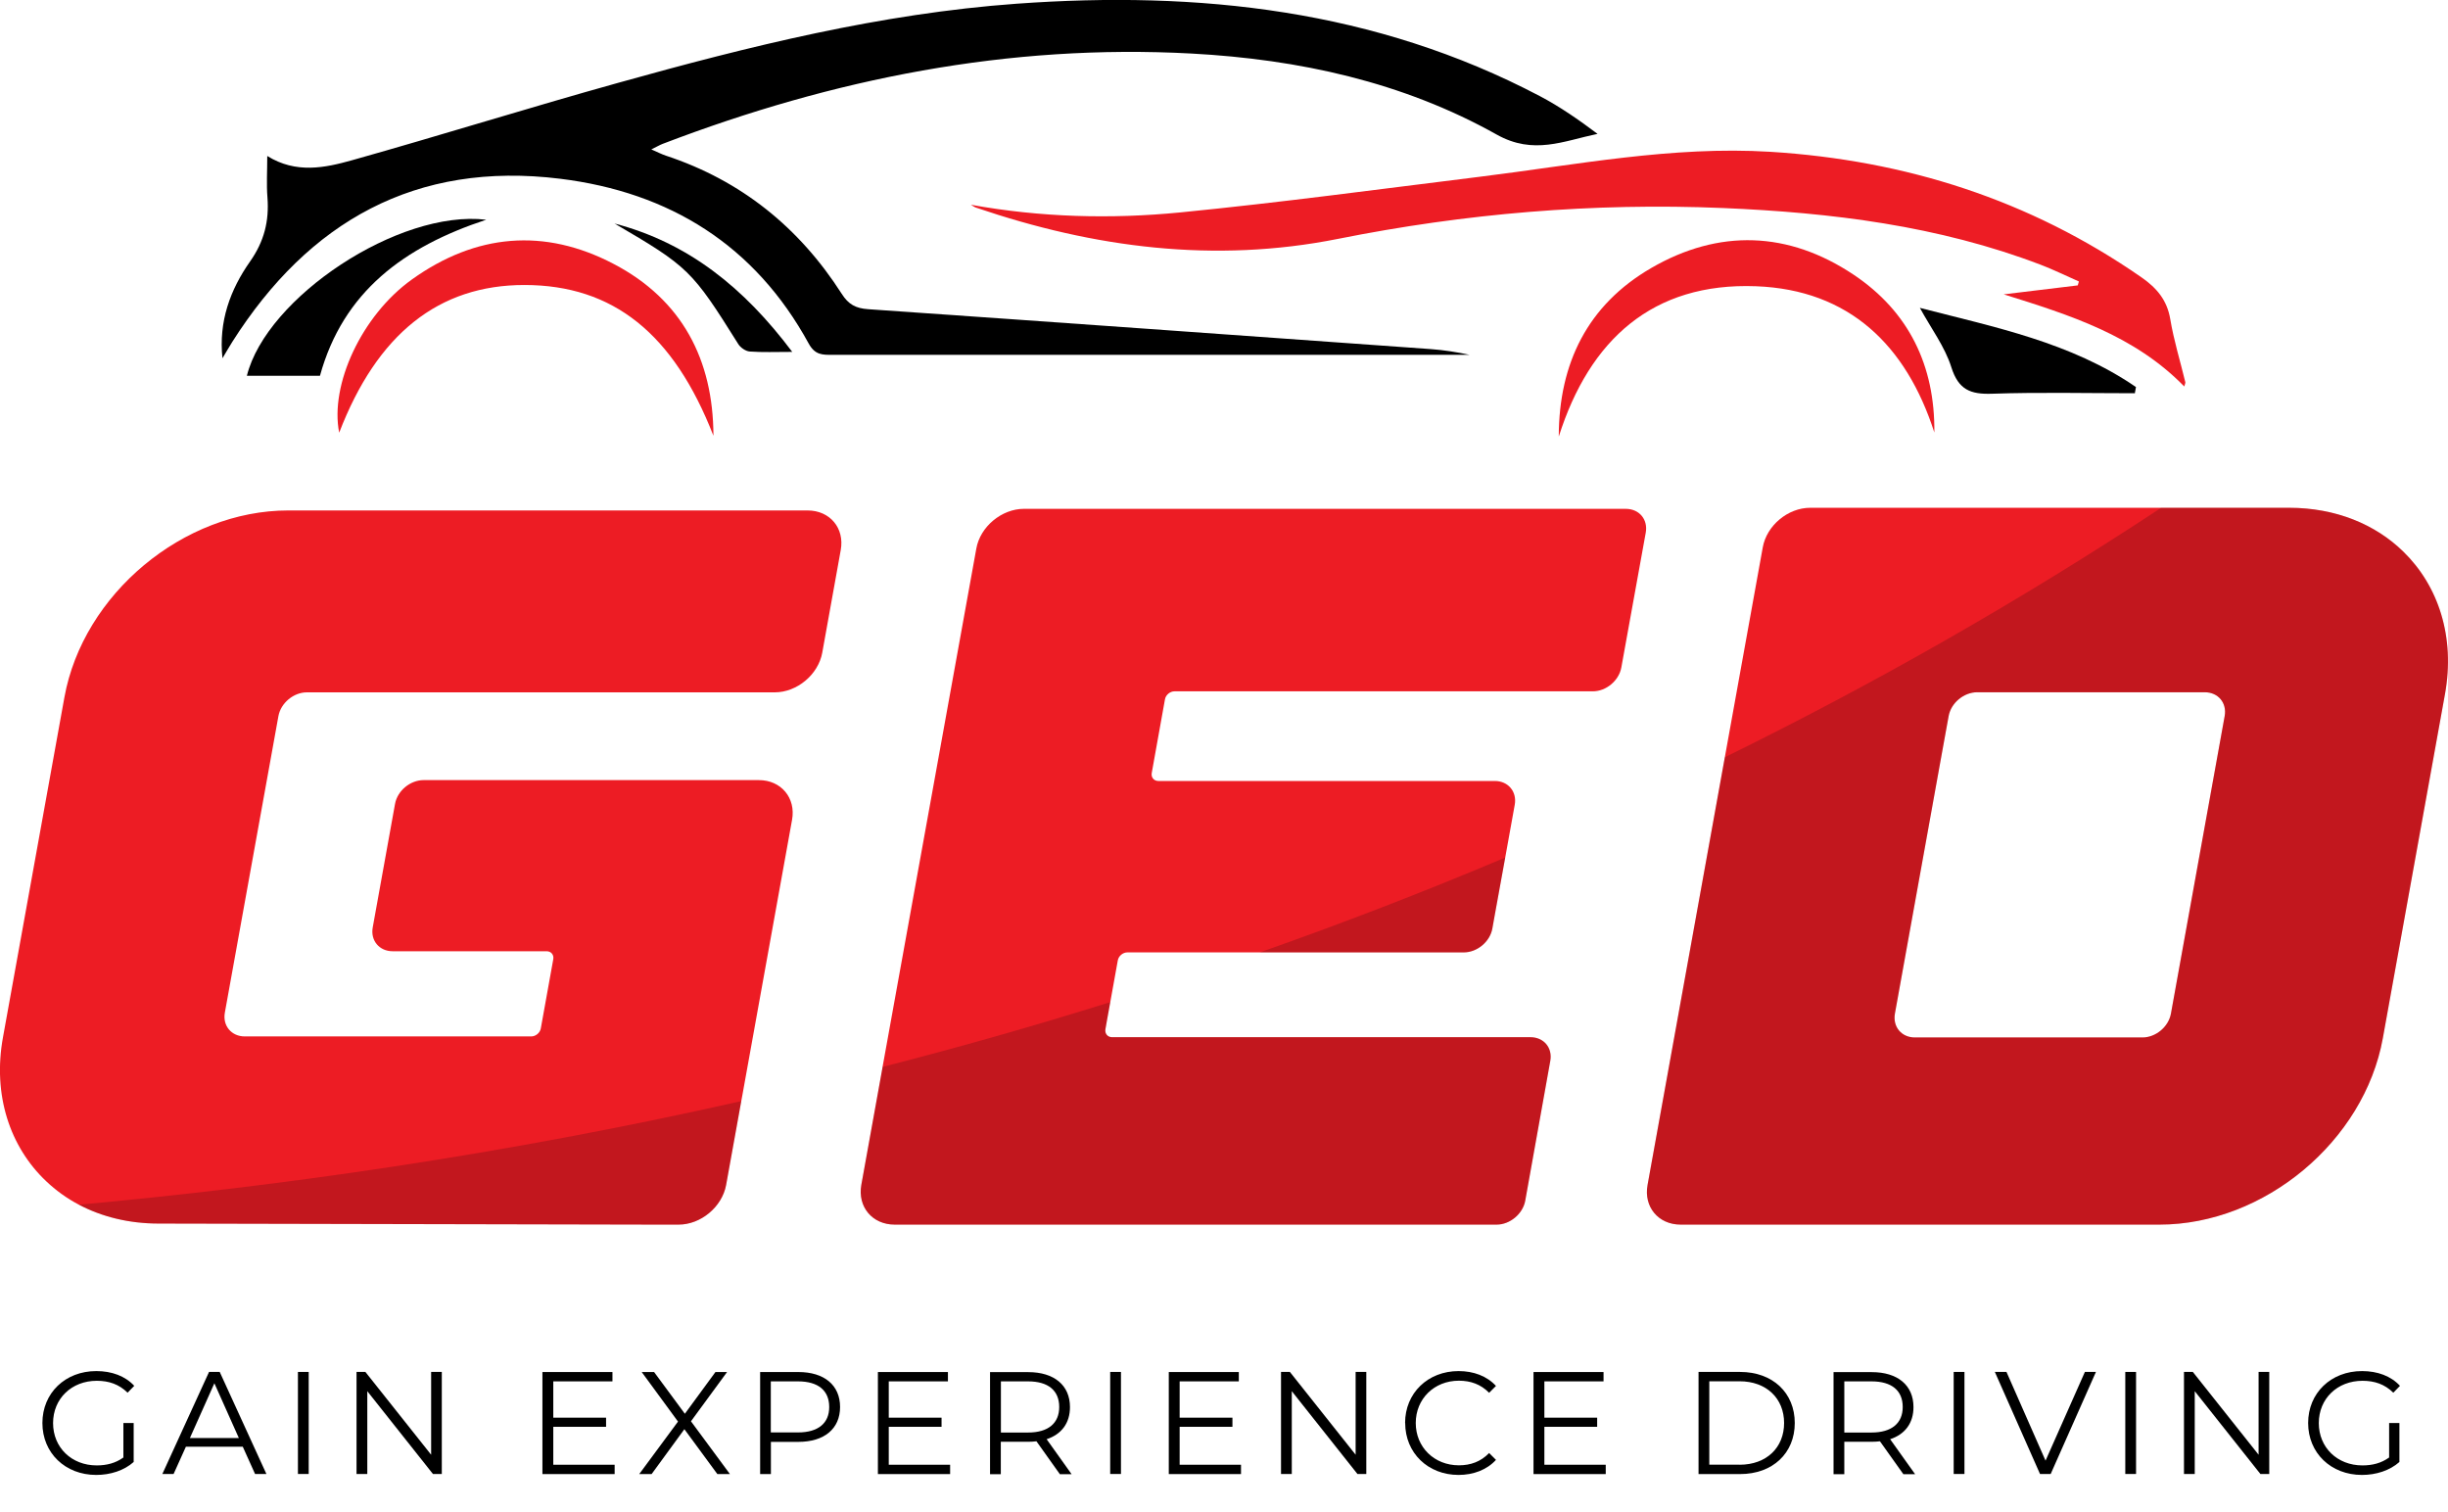 <?xml version="1.0" encoding="UTF-8"?>
<svg id="Layer_1" data-name="Layer 1" xmlns="http://www.w3.org/2000/svg" viewBox="0 0 256.93 158.71">
  <defs>
    <style>
      .cls-1 {
        opacity: .18;
      }

      .cls-2 {
        fill: #000;
      }

      .cls-2, .cls-3 {
        stroke-width: 0px;
      }

      .cls-3 {
        fill: #ed1c24;
      }
    </style>
  </defs>
  <g>
    <path class="cls-2" d="M23.35,37.6c-.42-3.85.82-7.21,2.89-10.15,1.49-2.12,2.02-4.25,1.83-6.73-.11-1.36-.02-2.73-.02-4.35,3.02,1.88,6.04,1.25,8.92.44,9.33-2.62,18.58-5.52,27.92-8.12,13.72-3.83,27.54-7.27,41.81-8.3,19.11-1.38,37.65.62,54.92,9.7,2.11,1.11,4.08,2.48,6.05,3.96-3.56.74-6.71,2.24-10.57.08-9.88-5.54-20.79-7.9-32.03-8.51-19.2-1.04-37.63,2.64-55.5,9.47-.32.12-.61.3-1.21.59.66.29,1.09.51,1.54.66,7.89,2.61,13.98,7.53,18.44,14.49.71,1.12,1.47,1.53,2.78,1.62,19.69,1.36,39.39,2.78,59.08,4.19,1.36.1,2.7.31,4.05.6-5.5,0-11,0-16.51,0-16.79,0-33.57,0-50.36,0-1.03,0-1.83.04-2.5-1.18-5.64-10.32-14.59-15.88-26.08-17.3-15.16-1.87-26.4,4.48-34.42,17.12-.35.56-.68,1.13-1.02,1.7Z"/>
    <path class="cls-3" d="M101.91,21.49c7.3,1.32,14.66,1.52,21.99.8,10.46-1.03,20.89-2.44,31.33-3.73,10.16-1.25,20.25-3.26,30.57-2.63,14.17.88,27.23,5.03,38.95,13.17,1.61,1.12,2.69,2.38,3.03,4.39.37,2.23,1.05,4.41,1.58,6.62.02.1-.06.23-.11.45-5.23-5.37-12.04-7.51-18.95-9.67,2.59-.31,5.18-.63,7.77-.94.04-.14.08-.27.12-.41-1.34-.59-2.66-1.24-4.02-1.76-10.74-4.1-21.97-5.47-33.35-5.95-13.59-.57-27.05.57-40.4,3.24-12.94,2.58-25.59.94-37.98-3.28-.18-.06-.35-.19-.52-.29Z"/>
    <path class="cls-3" d="M74.87,45.71c-4.17-10.69-10.51-15.79-19.81-15.8-9.01-.01-15.48,5.14-19.46,15.5-1-5.02,2.36-12.31,7.63-16.08,6.7-4.8,13.91-5.45,21.2-1.62,7.17,3.76,10.42,10.05,10.45,18Z"/>
    <path class="cls-3" d="M163.6,45.79c.02-7.67,3.03-13.79,9.7-17.66,7.12-4.13,14.41-3.87,21.25.7,5.8,3.88,8.54,9.56,8.47,16.56-2.95-9.17-8.95-14.98-18.72-15.35-10.86-.41-17.47,5.63-20.69,15.75Z"/>
    <path class="cls-2" d="M224.05,41.27c-4.99,0-9.98-.12-14.96.05-2.28.08-3.54-.41-4.29-2.79-.68-2.15-2.12-4.06-3.3-6.22,7.85,2.03,15.84,3.61,22.68,8.31-.04.22-.08.44-.12.66Z"/>
    <path class="cls-2" d="M51.03,23.06c-8.6,2.83-15.01,7.53-17.45,16.38h-7.67c2.05-8.23,15.95-17.48,25.12-16.38Z"/>
    <path class="cls-2" d="M64.47,23.45c7.79,2.03,13.64,6.77,18.68,13.48-1.79,0-3.13.06-4.46-.04-.43-.03-.98-.41-1.21-.79-4.85-7.74-5.22-8.11-13.01-12.66Z"/>
  </g>
  <g>
    <path class="cls-2" d="M12.94,149.34h1.09v4.09c-1.01.9-2.45,1.36-3.93,1.36-3.26,0-5.65-2.31-5.65-5.45s2.39-5.45,5.66-5.45c1.62,0,3.03.52,3.98,1.55l-.7.72c-.9-.89-1.97-1.25-3.23-1.25-2.65,0-4.59,1.88-4.59,4.44s1.94,4.44,4.58,4.44c1.03,0,1.97-.23,2.8-.83v-3.61Z"/>
    <path class="cls-2" d="M25.48,151.83h-5.97l-1.29,2.86h-1.18l4.9-10.71h1.12l4.9,10.71h-1.19l-1.29-2.86ZM25.07,150.92l-2.57-5.75-2.57,5.75h5.14Z"/>
    <path class="cls-2" d="M31.27,143.98h1.13v10.71h-1.13v-10.71Z"/>
    <path class="cls-2" d="M46.37,143.98v10.71h-.93l-6.89-8.69v8.69h-1.13v-10.71h.93l6.9,8.69v-8.69h1.12Z"/>
    <path class="cls-2" d="M64.51,153.72v.98h-7.58v-10.71h7.35v.98h-6.21v3.81h5.54v.96h-5.54v3.98h6.44Z"/>
    <path class="cls-2" d="M75.29,154.7l-3.46-4.71-3.44,4.71h-1.3l4.07-5.51-3.81-5.2h1.3l3.23,4.38,3.21-4.38h1.22l-3.79,5.17,4.09,5.54h-1.32Z"/>
    <path class="cls-2" d="M88.17,147.66c0,2.28-1.65,3.66-4.38,3.66h-2.88v3.38h-1.13v-10.71h4.01c2.72,0,4.38,1.38,4.38,3.67ZM87.03,147.66c0-1.71-1.13-2.69-3.28-2.69h-2.85v5.36h2.85c2.14,0,3.28-.98,3.28-2.66Z"/>
    <path class="cls-2" d="M99.72,153.72v.98h-7.58v-10.71h7.35v.98h-6.21v3.81h5.54v.96h-5.54v3.98h6.44Z"/>
    <path class="cls-2" d="M111.23,154.7l-2.45-3.44c-.28.03-.55.05-.86.05h-2.88v3.4h-1.13v-10.71h4.01c2.72,0,4.38,1.38,4.38,3.67,0,1.68-.89,2.86-2.45,3.37l2.62,3.67h-1.24ZM111.17,147.66c0-1.71-1.13-2.69-3.27-2.69h-2.85v5.37h2.85c2.14,0,3.27-.99,3.27-2.68Z"/>
    <path class="cls-2" d="M116.52,143.98h1.13v10.71h-1.13v-10.71Z"/>
    <path class="cls-2" d="M130.25,153.72v.98h-7.58v-10.71h7.35v.98h-6.21v3.81h5.54v.96h-5.54v3.98h6.44Z"/>
    <path class="cls-2" d="M143.4,143.98v10.71h-.93l-6.89-8.69v8.69h-1.13v-10.71h.93l6.9,8.69v-8.69h1.12Z"/>
    <path class="cls-2" d="M147.47,149.34c0-3.14,2.39-5.45,5.62-5.45,1.56,0,2.97.52,3.92,1.56l-.72.72c-.87-.89-1.94-1.27-3.17-1.27-2.59,0-4.53,1.9-4.53,4.44s1.94,4.44,4.53,4.44c1.22,0,2.3-.38,3.17-1.29l.72.72c-.95,1.04-2.36,1.58-3.93,1.58-3.21,0-5.6-2.31-5.6-5.45Z"/>
    <path class="cls-2" d="M168.53,153.72v.98h-7.58v-10.71h7.35v.98h-6.21v3.81h5.54v.96h-5.54v3.98h6.44Z"/>
    <path class="cls-2" d="M178.27,143.98h4.36c3.43,0,5.74,2.2,5.74,5.36s-2.31,5.36-5.74,5.36h-4.36v-10.71ZM182.57,153.72c2.85,0,4.68-1.81,4.68-4.38s-1.84-4.38-4.68-4.38h-3.17v8.75h3.17Z"/>
    <path class="cls-2" d="M199.76,154.7l-2.45-3.44c-.28.03-.55.05-.86.05h-2.88v3.4h-1.13v-10.71h4.01c2.72,0,4.38,1.38,4.38,3.67,0,1.68-.89,2.86-2.45,3.37l2.62,3.67h-1.24ZM199.7,147.66c0-1.71-1.13-2.69-3.28-2.69h-2.85v5.37h2.85c2.14,0,3.28-.99,3.28-2.68Z"/>
    <path class="cls-2" d="M205.05,143.98h1.13v10.71h-1.13v-10.71Z"/>
    <path class="cls-2" d="M219.98,143.98l-4.75,10.71h-1.12l-4.74-10.71h1.22l4.1,9.31,4.13-9.31h1.15Z"/>
    <path class="cls-2" d="M223.06,143.98h1.13v10.71h-1.13v-10.71Z"/>
    <path class="cls-2" d="M238.17,143.98v10.71h-.93l-6.89-8.69v8.69h-1.13v-10.71h.93l6.9,8.69v-8.69h1.12Z"/>
    <path class="cls-2" d="M250.74,149.34h1.09v4.09c-1.01.9-2.45,1.36-3.93,1.36-3.26,0-5.65-2.31-5.65-5.45s2.39-5.45,5.66-5.45c1.62,0,3.03.52,3.98,1.55l-.7.72c-.9-.89-1.97-1.25-3.23-1.25-2.65,0-4.59,1.88-4.59,4.44s1.94,4.44,4.58,4.44c1.03,0,1.97-.23,2.8-.83v-3.61Z"/>
  </g>
  <g>
    <path class="cls-3" d="M84.76,53.57H30.26c-11.02,0-21.54,8.78-23.5,19.61L.32,108.82c-1.12,6.1.73,11.56,4.53,15.15,1.01.96,2.16,1.79,3.43,2.46,2.41,1.27,5.24,1.98,8.38,1.98l52.35.11h2.2c2.34.01,4.58-1.86,5-4.16l1.59-8.8.12-.65,5.21-28.87c.42-2.3-1.15-4.17-3.48-4.17h-35.19c-1.41,0-2.75,1.12-3,2.5l-2.34,12.96c-.25,1.38.69,2.5,2.09,2.5h16.16c.47,0,.78.37.7.83l-1.31,7.27c-.08.46-.53.84-1,.84h-30.07c-1.4,0-2.34-1.12-2.09-2.5l5.62-31.11c.25-1.38,1.59-2.5,2.98-2.5h49.11c2.34,0,4.57-1.86,4.99-4.16l1.94-10.77c.42-2.3-1.13-4.16-3.48-4.16Z"/>
    <path class="cls-3" d="M170.64,53.4h-63.17c-2.34,0-4.59,1.87-5,4.17l-9.84,54.4-.03.19-2.2,12.19c-.41,2.3,1.15,4.17,3.5,4.17h63.18c1.4,0,2.75-1.13,3-2.5l2.63-14.68c.25-1.38-.68-2.49-2.09-2.49h-43.91c-.46,0-.77-.38-.69-.84l.17-.97.34-1.87.79-4.38c.08-.46.53-.84,1-.84h35.31c1.41,0,2.75-1.12,3-2.5l.25-1.4,1.1-6.05,1-5.54c.25-1.38-.69-2.5-2.09-2.5h-35.32c-.46,0-.77-.38-.69-.83l1.39-7.74c.08-.46.53-.84,1-.84h43.91c1.4,0,2.74-1.12,2.99-2.51l2.56-14.14c.25-1.38-.68-2.5-2.09-2.5Z"/>
    <path class="cls-3" d="M252.25,57.9c-2.94-2.88-7.11-4.61-12-4.61h-50.26c-2.34,0-4.57,1.86-4.98,4.16l-3.98,22.02-1.67,9.25-6.44,35.64c-.42,2.3,1.13,4.16,3.47,4.16h50.26c11,0,21.49-8.76,23.44-19.56l6.52-36.1c1.09-6-.68-11.37-4.36-14.96ZM233.49,75.15l-5.64,31.23c-.25,1.38-1.59,2.5-2.99,2.5h-23.88c-1.41,0-2.34-1.12-2.1-2.5l4.82-26.71.82-4.52c.25-1.38,1.59-2.5,3-2.5h23.88c1.41,0,2.34,1.12,2.09,2.5Z"/>
  </g>
  <g class="cls-1">
    <path class="cls-2" d="M8.28,126.43c20.78-1.9,44.35-5.19,69.52-10.87l-1.59,8.8c-.42,2.3-2.66,4.17-5,4.16h-2.2l-52.35-.11c-3.14,0-5.97-.71-8.38-1.98Z"/>
    <path class="cls-2" d="M153.63,99.95h-21.41c8.52-2.99,17.11-6.3,25.76-9.95l-1.1,6.05-.25,1.4c-.25,1.38-1.59,2.5-3,2.5Z"/>
    <path class="cls-2" d="M162.71,111.34l-2.63,14.68c-.25,1.37-1.6,2.5-3,2.5h-63.18c-2.35,0-3.91-1.87-3.5-4.17l2.2-12.19.03-.19c7.85-2.01,15.83-4.27,23.9-6.8l-.34,1.87-.17.97c-.08.46.23.84.69.84h43.91c1.41,0,2.34,1.11,2.09,2.49Z"/>
    <path class="cls-2" d="M252.25,57.9c-2.94-2.88-7.11-4.61-12-4.61h-13.42c-15.16,9.99-30.49,18.66-45.8,26.18l-1.67,9.25-6.44,35.64c-.42,2.3,1.13,4.16,3.47,4.16h50.26c11,0,21.49-8.76,23.44-19.56l6.52-36.1c1.09-6-.68-11.37-4.36-14.96ZM233.49,75.15l-5.64,31.23c-.25,1.38-1.59,2.5-2.99,2.5h-23.88c-1.41,0-2.34-1.12-2.1-2.5l4.82-26.71.82-4.52c.25-1.38,1.59-2.5,3-2.5h23.88c1.41,0,2.34,1.12,2.09,2.5Z"/>
  </g>
</svg>